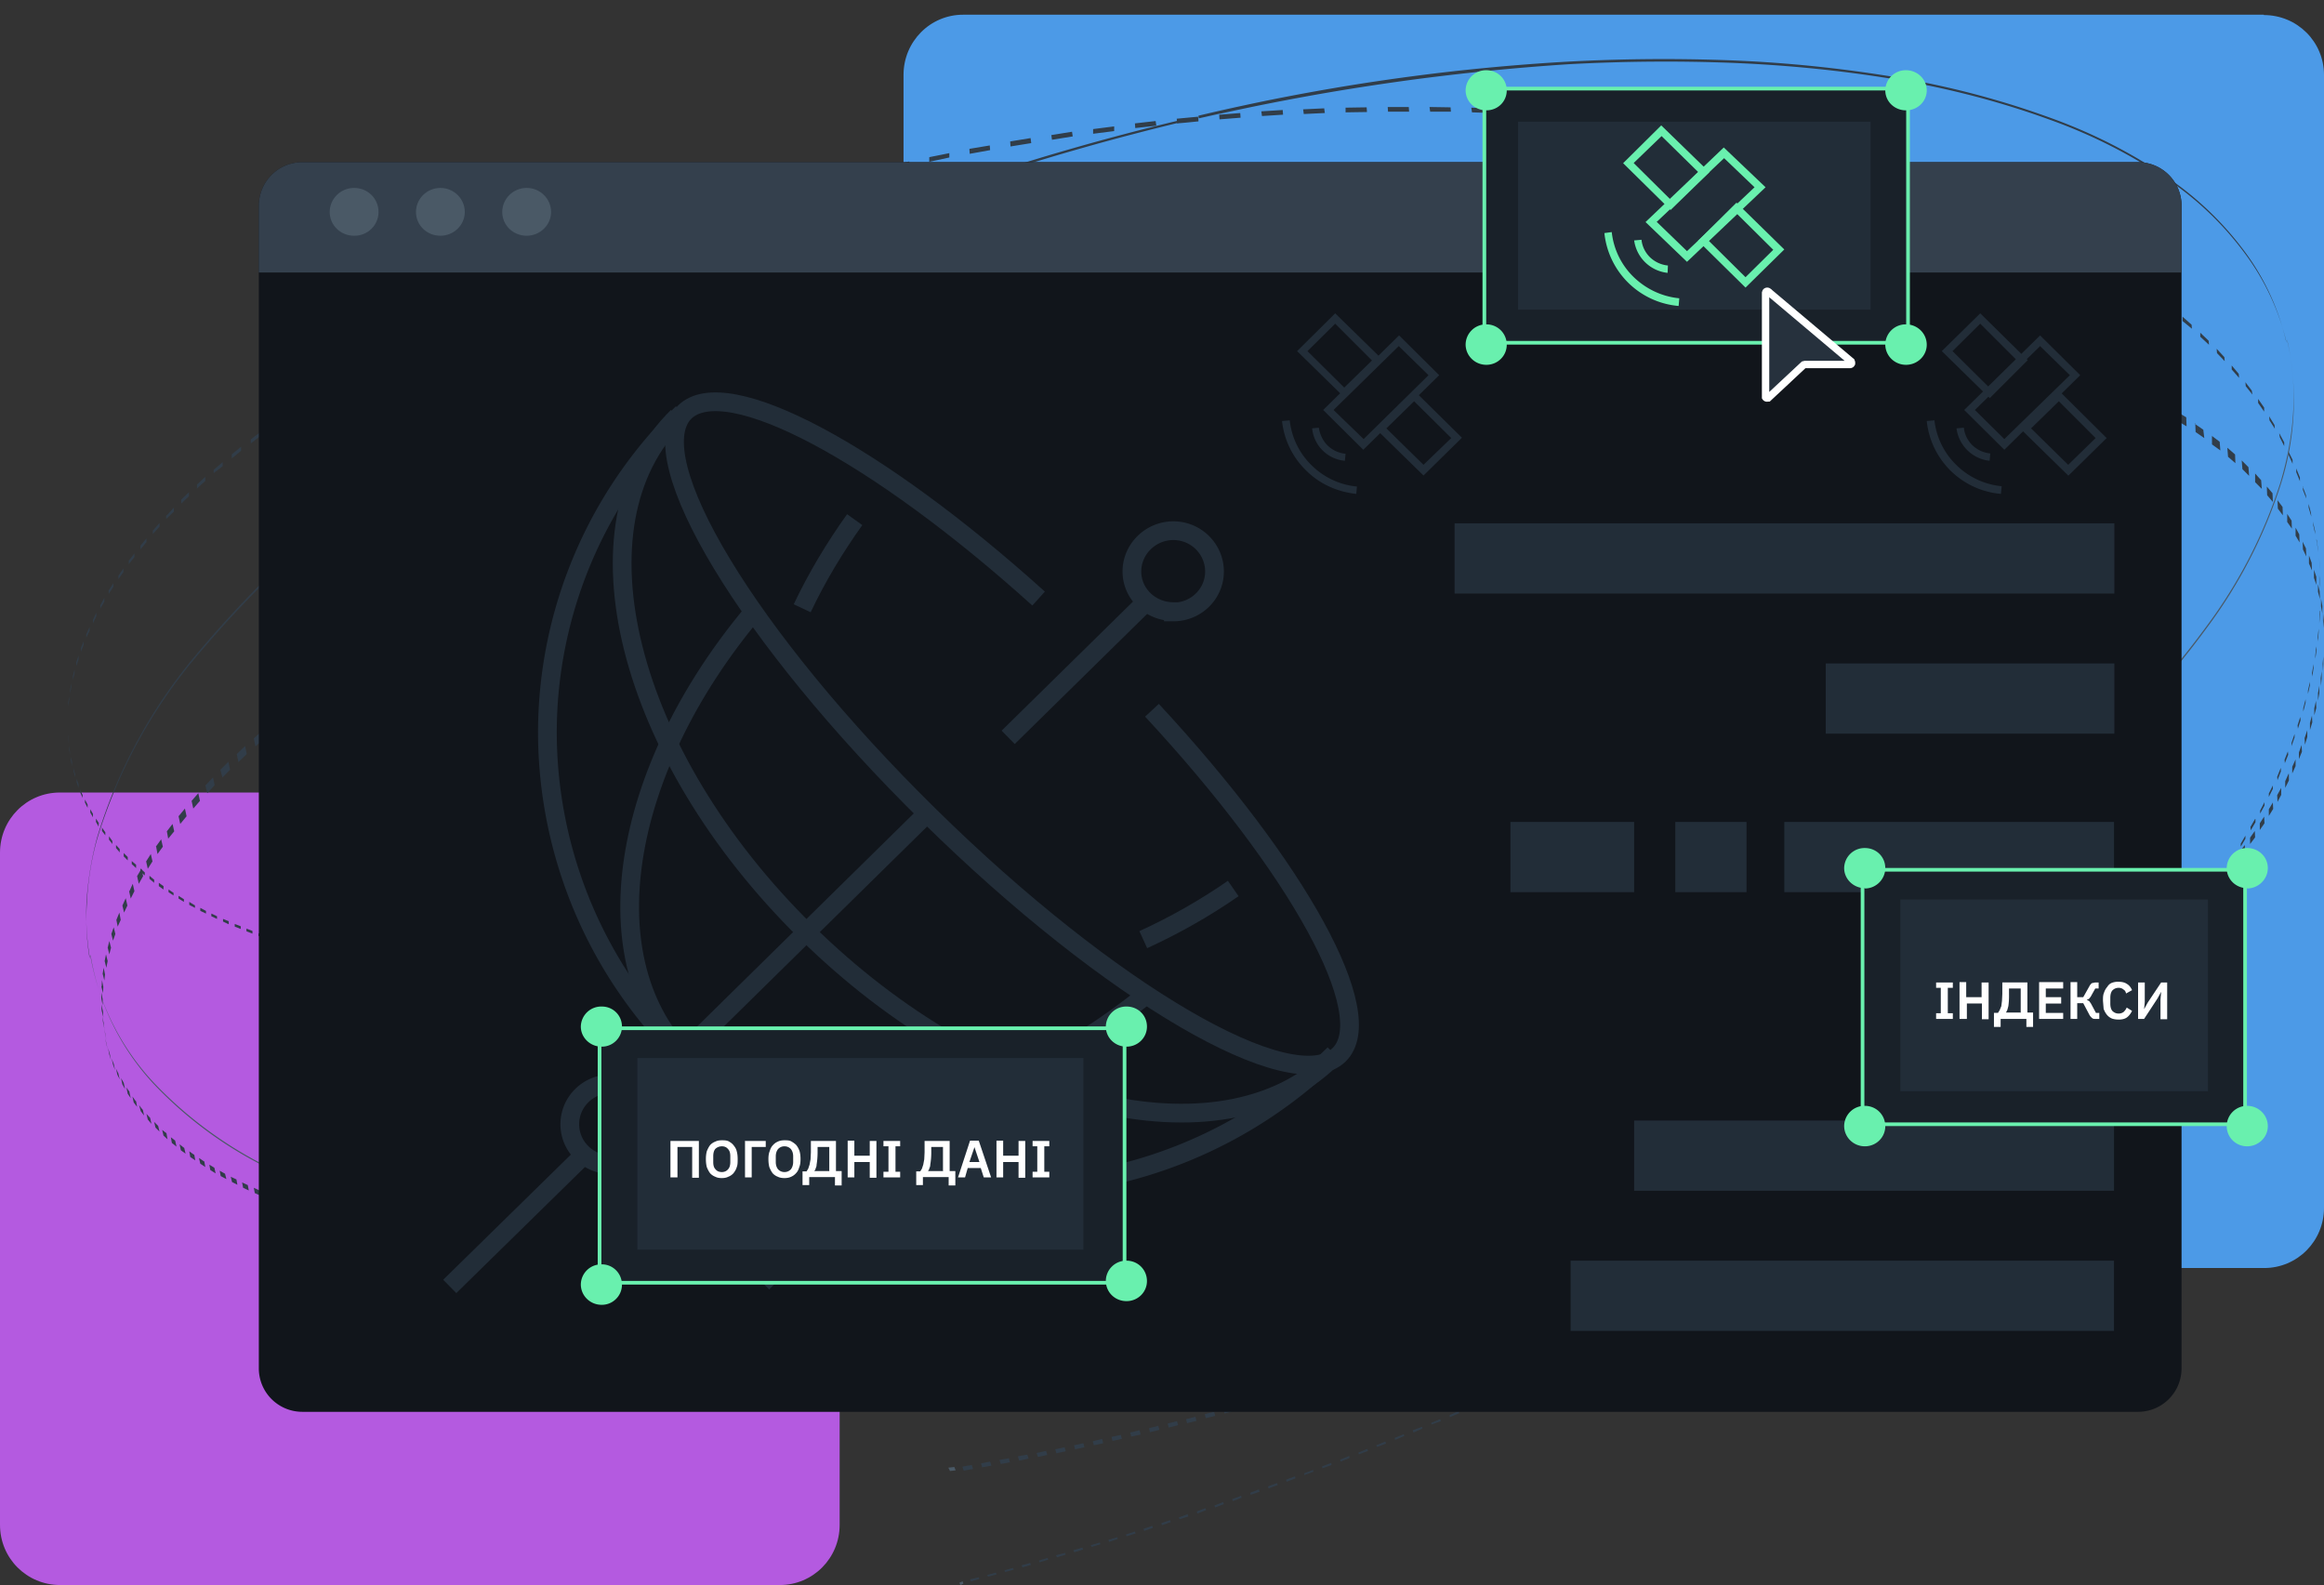 <?xml version="1.0" encoding="UTF-8"?>
<svg xmlns="http://www.w3.org/2000/svg" width="695" height="474" fill="none">
  <rect width="100%" height="100%" fill="#333333" stroke="none"/>
  <path fill="#B45AE0" d="M233.2 237H17.9C8 237 0 245 0 255v201c0 10 8 18 18 18h215.2c9.9 0 17.9-8 17.9-18V255c0-10-8-18-18-18Z"></path>
  <path fill="#4C9AE7" d="M677 4.4H288c-9.8 0-17.8 8-17.8 18v338.9c0 9.9 8 17.9 17.9 17.9h389c9.9 0 17.9-8 17.9-18V22.4c0-9.9-8-17.9-18-17.9Z"></path>
  <path fill="#313D49" d="m358.4 34.7.1.7 3.1-.7 3.1-.7h.2a692.5 692.5 0 0 1 104.3-14.8c16.8-.9 33-1 48.8-.4 15 .6 30 2 44.8 4.3 17.1 2.6 34 6.8 50.2 12.7 12.9 4.6 25 10.8 36.3 18.6 9 6.2 16.8 14 23 22.7a72.7 72.7 0 0 1 11.5 25.3l-.2-.6c-2.1-9-6-17.7-11.4-25.3a95.5 95.5 0 0 0-23.1-22.8c-11.2-7.8-23.4-14-36.3-18.6-16.3-5.9-33-10.1-50.2-12.7a393.5 393.5 0 0 0-46.2-4.4c-16.8-.6-33.6-.4-50.4.6a633 633 0 0 0-107.6 16ZM26.8 286v.6a71.4 71.4 0 0 1-.8-16.8 84.9 84.9 0 0 1 3-18.7 154 154 0 0 1 31.3-56.6 336.5 336.5 0 0 1 67.1-60.2A588.3 588.3 0 0 1 229 78.2a741 741 0 0 1 125.6-42l-2.4.3v-.4a741.2 741.2 0 0 0-124.9 42 587 587 0 0 0-100.7 56.1 335 335 0 0 0-66.6 60 154 154 0 0 0-31 56.4 99.8 99.8 0 0 0-3.1 18.7 79.2 79.2 0 0 0 .9 16.7"></path>
  <path fill="#313D49" d="M20.2 217v1.3-2.5 1.3Zm0-3v1-3 2Zm.2-3.8v1l.3-2v-1l-.3 2Zm.6-4v1.2l.3-2v-1.1l-.3 2Zm.8-4v1.1l.5-2v-1.1l-.5 2Zm1-4.1v1.1l.7-2V196l-.7 2.1Zm1.4-4.2v1l.8-2v-1.1l-.8 2Zm1.6-4.3v1.1l1-2.1v-1.1l-1 2.2Zm2-4.2v1l1-2.1v-1.1l-1 2.2ZM30 181v1l1.2-2.1v-1.1L30 181Zm2.5-4.4v1l1.4-2.1v-1.1l-1.4 2.2Zm2.9-4.4v1l1.5-2.1V170l-1.5 2.2Zm3.1-4.5v1l1.7-2.1v-1.1l-1.7 2.2Zm3.5-4.5v1.1l1.8-2.2V161l-1.8 2.2Zm3.7-4.5v1l2-2.2v-1.1l-2 2.3Zm4-4.6v1.1L52 153v-1.2l-2.1 2.3Zm4.5-4.6v1.1l2.3-2.2v-1.2l-2.4 2.3Zm4.7-4.6v1.2l2.5-2.3v-1.2l-2.5 2.3Zm5-4.6v1.2l2.7-2.1v-1.2l-2.7 2.3v-.2Zm5.4-4.4v1.2l2.8-2.3v-1.2l-2.8 2.3Zm5.7-4.5v1.2l3-2.3v-1.2l-3 2.3Zm6-4.6v1.3l3.2-2.3v-1.2l-3.2 2.2Zm6.4-4.5v1.2l3.3-2.2v-1.2l-3.3 2.2Zm6.7-4.5v1.3l3.5-2.2v-1.3l-3.5 2.2Zm7-4.4v1.3l3.7-2.2v-1.3l-3.7 2.2Zm7.3-4.4.1 1.3 3.8-2.2v-1.3l-3.9 2.2Zm7.7-4.4v1.3l4-2.2v-1.3l-4 2.2Zm8-4.3v1.3l4.2-2.2-.1-1.3-4.1 2.2Zm8.3-4.3v1.3l4.3-2.1v-1.3l-4.3 2.1Zm8.6-4.2v1.3l4.5-2-.1-1.4-4.4 2.1Zm9-4.1V89l4.6-2v-1.4l-4.6 2Zm9.2-4v1.2l4.8-2-.1-1.2-4.7 2Zm9.5-4V81l5-2-.2-1.3-4.8 2Zm9.8-3.9v1.3l5-1.8v-1.4l-5 2Zm10-3.7.2 1.3 5.1-1.8v-1.4l-5.2 1.9Zm10.4-3.7.1 1.4 5.3-1.8-.1-1.3-5.3 1.7Zm10.6-3.5.1 1.4 5.4-1.7v-1.4l-5.5 1.7Zm10.9-3.3v1.3l5.6-1.6-.1-1.4-5.5 1.7Zm11-3.3.2 1.4 5.6-1.6-.1-1.3-5.6 1.5Zm11.4-3v1.3l5.8-1.5-.1-1.3-5.7 1.5Zm11.5-3v1.4l6-1.4-.2-1.4-5.8 1.4Zm11.7-2.7.1 1.3 6-1.3-.2-1.3-6 1.3Zm11.9-2.6v1.4l6-1.3v-1.3l-6 1.2Zm12-2.4.1 1.4 6.1-1.1-.1-1.4-6 1Zm12.2-2.2.1 1.4 6.2-1-.2-1.5-6.1 1Zm12.3-2 .2 1.4 6.2-1-.2-1.4-6.2 1Zm12.5-1.9V40l6.3-.8v-1.4l-6.3.8Zm12.5-1.6.1 1.4 6.3-.7-.2-1.4-6.2.7Zm12.6-.3v.3l2.4-.2 4-.4v-.5l-.1-.7v-.2l-6.4.6.1 1Zm12.6-2.3.1 1.4 6.3-.5-.1-1.4-6.2.5h-.1Zm12.6-1 .2 1.4 6.3-.4-.1-1.4-6.4.4Zm12.5-.6.2 1.4 6.3-.3-.2-1.4-6.3.3Zm12.7-.5v1.4l6.4-.1-.1-1.4-6.3.1ZM415 32l.1 1.4h6.3l-.1-1.4H415Zm12.5 0 .2 1.4h6.2l-.1-1.3-6.3-.1Zm12.5.2.2 1.4 6.2.2-.2-1.4-6.2-.2Zm12.4.5.1 1.4 6.1.3V33l-6.2-.3Zm12.2.7.2 1.4 6 .5v-1.4l-6.2-.5Zm12.2 1v1.4l6.1.6-.1-1.4-6-.6Zm12 1.2V37l6 .7-.2-1.4-5.9-.7Zm11.7 1.5.1 1.4 5.9.8-.2-1.4-5.8-.8Zm11.6 1.7.1 1.4 5.7 1v-1.4l-5.8-1Zm11.4 2v1.4l5.7 1-.1-1.3-5.6-1.1Zm11 2.2.2 1.4 5.5 1.2-.1-1.4-5.5-1.2Zm11 2.5.1 1.3 5.3 1.3-.1-1.3-5.3-1.3ZM556 48l.1 1.4 5.2 1.4-.1-1.3L556 48Zm10.3 3 .1 1.3 5 1.5v-1.3l-5.1-1.6Zm10 3 .1 1.4 4.8 1.7-.1-1.4-4.8-1.6Zm9.5 3.4.1 1.3 4.7 1.8-.2-1.4-4.6-1.7ZM595 61l.2 1.3 4.4 1.9-.2-1.4L595 61Zm8.7 3.7.1 1.3 4.2 2v-1.4l-4.3-1.9Zm8.3 3.9.1 1.3 4 2-.1-1.3-4-2Zm7.8 4 .2 1.3 3.7 2-.1-1.2-3.8-2.1Zm7.4 4.2.1 1.3 3.6 2.1V79l-3.6-2.2Zm7 4.3.2 1.3 3.3 2.2v-1.3l-3.5-2.2Zm6.6 4.4.1 1.3L644 89v-1.2l-3.2-2.3Zm6.1 4.5.1 1.3 3 2.3-.1-1.2-3-2.4Zm5.8 4.7V96l2.8 2.3-.1-1.2-2.7-2.4Zm5.3 4.8v1.2l2.6 2.4-.1-1.2-2.5-2.4Zm4.9 4.8.1 1.3 2.3 2.4-.1-1.2-2.3-2.5Zm4.5 5v1.2l2.2 2.5-.1-1.2-2.1-2.5Zm4.1 5 .1 1.2 2 2.5-.2-1.2-1.9-2.5Zm3.8 5v1.2l1.8 2.6v-1.2l-1.8-2.6Zm3.3 5.2.1 1.2 1.6 2.5-.1-1.1-1.6-2.6Zm3 5.2.2 1.1 1.3 2.6v-1.1l-1.4-2.6Zm2.7 5.2.1 1.1 1.2 2.7v-1.2l-1.3-2.6Zm2.4 5.2v1.1l1.1 2.7v-1.1l-1.1-2.7Zm2 5.3v1.1l1 2.6-.1-1-1-2.7Zm1.7 5.3v1.1l.8 2.7-.1-1.1-.7-2.7Zm1.3 5.3.1 1.1.6 2.7-.1-1.1-.6-2.7Zm1 5.4.2 1 .4 2.7-.1-1-.4-2.7Zm.8 5.3.1 1 .3 2.8-.1-1.1-.3-2.7ZM31.4 309l.4 1.9-.3-1.7-.4-2 .3 1.7Zm-.6-3.4.4 2-.2-1.7-.4-2 .2 1.7Zm-.4-3.4.5 2-.1-1.8-.5-2 .1 1.8Zm-.1-3.6.4 2v-1.8l-.4-2v1.8Zm0-3.6.5 2 .1-1.9-.4-2-.1 1.9Zm.4-3.8.5 2 .2-1.8-.4-2-.3 1.8Zm.6-3.8.5 2 .4-2-.5-2-.4 2Zm.9-4 .5 2 .5-2-.5-2-.5 2Zm1.1-4.1.5 2 .7-2-.5-2-.7 2Zm1.5-4.2.4 2 .9-2-.4-2.2-.9 2.2Zm1.8-4.3.5 2.1 1-2.1-.5-2.2-1 2.2Zm2-4.3.5 2.2 1.1-2.2-.5-2.2-1 2.2ZM41 262l.5 2.3 1.3-2.3-.5-2.2L41 262Zm2.7-4.4.5 2.2 1.4-2.2-.5-2.2-1.4 2.2Zm3-4.4.4 2.2 1.6-2.2-.5-2.2-1.6 2.2Zm3.2-4.6.4 2.2 1.8-2.2-.5-2.2-1.7 2.2Zm3.5-4.5.5 2.3 1.9-2.3-.5-2.3-1.9 2.3Zm3.9-4.6.5 2.3 2-2.3-.5-2.3-2 2.3Zm4.1-4.7.6 2.4 2.2-2.4-.5-2.3-2.2 2.3Zm4.5-4.6.6 2.3 2.3-2.3-.5-2.4-2.4 2.4Zm4.9-4.7.5 2.4 2.5-2.4-.5-2.4-2.5 2.4Zm5.1-4.7.5 2.4 2.7-2.4-.5-2.4-2.7 2.4Zm5.5-4.8.5 2.5 2.8-2.4-.5-2.4-2.8 2.3Zm5.8-4.7.5 2.5 3-2.4-.5-2.5-3 2.4Zm6-4.7.6 2.5 3.2-2.4-.5-2.5-3.2 2.4Zm6.5-4.8.5 2.5 3.4-2.3-.5-2.6-3.4 2.4Zm6.7-4.7.5 2.5 3.5-2.3-.5-2.6-3.5 2.4Zm7.1-4.7.5 2.5 3.7-2.3-.5-2.6-3.7 2.4Zm7.4-4.8.5 2.6 3.9-2.3-.6-2.6-3.8 2.3Zm7.7-4.6.6 2.6 4-2.3-.6-2.7-4 2.4Zm8-4.7.6 2.7 4.1-2.4-.5-2.6-4.1 2.3Zm8.4-4.6.5 2.7 4.3-2.3-.5-2.7-4.3 2.3Zm8.7-4.6.5 2.7 4.5-2.2-.5-2.7-4.5 2.3Zm9-4.5.5 2.7 4.6-2.2-.6-2.7-4.5 2.2Zm9.2-4.4.5 2.7 4.7-2.2-.5-2.8-4.7 2.2Zm9.5-4.5.5 2.8 4.9-2.2-.5-2.8-4.9 2.2Zm9.8-4.3.5 2.8 5-2.2-.5-2.7-5 2.1Zm10-4.2.6 2.8 5.1-2.1-.5-2.8-5.1 2Zm10.4-4.2.5 2.8 5.3-2-.5-2.8-5.3 2Zm10.6-4 .5 2.8 5.4-2-.6-2.8-5.3 2Zm10.8-4 .5 2.8 5.4-1.9-.4-2.8-5.5 2Zm11-3.8.5 2.8 5.6-1.8-.5-2.9-5.6 1.9Zm11.2-3.7.5 2.8 5.7-1.8-.5-2.8-5.7 1.8Zm11.4-3.6.5 2.9 5.8-1.8-.5-2.9-5.7 1.8Zm11.7-3.5.4 3 5.9-1.7-.5-3-5.8 1.7Zm11.7-3.3.5 3 6-1.7-.5-2.9-6 1.6Zm12-3.1.4 2.9 6-1.5-.5-3-6 1.6Zm12-3 .5 3 6-1.5-.4-3-6.1 1.5Zm12.2-2.8.4 2.9 6.1-1.3-.4-3-6.1 1.4Zm12.2-2.7.4 3 6.2-1.3-.4-3-6.2 1.3Zm12.3-2.5.5 3 6.1-1.2-.4-3-6.2 1.2Zm12.4-2.3.4 3 6.2-1.1-.4-3-6.2 1Zm12.4-2 .5 2.9 6.2-1-.4-3-6.3 1Zm12.5-2 .4 3 6.2-.8-.4-3-6.2.8Zm12.4-1.7.4 3 6.2-.7-.3-3-6.3.7Zm12.5-1.4.3 3 6.2-.7-.4-3-6.1.7Zm12.3-1.3.4 3 6.1-.5-.3-3-6.2.5Zm12.3-1 .4 3 6.1-.5-.4-3-6 .4Zm12.2-1 .4 3 6-.2-.3-3-6 .3Zm12.2-.5.3 3 6-.2-.3-3-6 .2Zm12-.4.3 3h6l-.4-3h-6Zm11.8-.1.3 3h6l-.4-3h-5.8Zm11.7 0 .3 3 5.8.2-.3-3-5.8-.1Zm11.5.4.3 3 5.7.2-.3-3-5.7-.2Zm11.3.5.3 3 5.6.4-.2-3-5.6-.4Zm11.1.8.3 3 5.5.4-.3-2.9-5.5-.5Zm10.9 1 .2 3 5.4.6-.3-3-5.3-.6Zm10.6 1.3.2 2.9 5.2.7-.2-3-5.2-.6Zm10.3 1.4.2 3 5 .8-.2-3-5-.8Zm10 1.7.3 3 4.9.8-.2-2.9-5-.9Zm9.8 2 .2 2.8 4.7 1-.3-2.9-4.6-1Zm9.2 2 .2 2.8 4.5 1.1-.2-2.8-4.5-1.1Zm8.9 2.3.2 2.8 4.2 1.2-.2-2.8-4.2-1.2Zm8.4 2.4.2 2.8 4 1.3-.2-2.8-4-1.3Zm8 2.7.2 2.8 3.8 1.3-.2-2.8-3.8-1.3Zm7.5 2.8.2 2.7 3.6 1.5-.2-2.8-3.6-1.4Zm7.2 3 .1 2.7 3.4 1.5-.2-2.8-3.3-1.5Zm6.7 3 .2 2.7 3.2 1.6-.2-2.7-3.2-1.6Zm6.3 3.2.2 2.7 3 1.7-.2-2.7-3-1.7Zm5.9 3.3.1 2.7 2.8 1.7-.1-2.7-2.8-1.7Zm5.5 3.5.1 2.6 2.6 1.8-.3-2.5-2.6-1.8.2-.1Zm5 3.7v2.6l2.5 1.8-.2-2.6-2.4-1.8Zm4.6 3.7.2 2.6 2.2 1.9-.1-2.6-2.3-2Zm4.3 3.8.2 2.5 2 2-.2-2.6-2-2Zm4 3.8v2.6l2 2-.2-2.6-1.8-2Zm3.5 4 .1 2.5 1.7 2-.1-2.6-1.7-2Zm3.2 4 .1 2.5 1.5 2-.1-2.5-1.5-2Zm2.9 4v2.5l1.4 2-.1-2.4-1.3-2Zm2.5 4.1v2.5l1.2 2-.1-2.4-1.1-2Zm2.1 4.2.1 2.4 1 2.1-.1-2.4-1-2Zm1.9 4.2v2.4l.9 2.1-.1-2.3-.8-2.2Zm1.5 4.3v2.4l.7 2.1v-2.4l-.7-2.1Zm1.2 4.3v2.3l.6 2.2-.1-2.4-.5-2.1Zm.9 4.3v2.3l.4 2.2v-2.3l-.4-2.2Zm.6 4.4v2.3l.3 2.1-.1-2.3-.2-2.2Zm.3 4.3.1 2.3v.3l-.1-2.6"></path>
  <path fill="#4A5966" d="M238.7 373.8c28.5-1.5 56.8-4.9 84.8-10.2A739.2 739.2 0 0 0 493.3 310a588 588 0 0 0 83.3-46.3c16.6-11 32.3-23.2 47.1-36.6 13.5-12 25.7-25.5 36.3-40a146 146 0 0 0 21.9-42.6c4.5-15 5.3-29.5 2-43l.2.6a83 83 0 0 1-2.1 43 146 146 0 0 1-22 42.6 260 260 0 0 1-36.2 40 411.8 411.8 0 0 1-47 36.5 586.7 586.7 0 0 1-83.4 46.2 726.3 726.3 0 0 1-254.7 63.7v-.3ZM27 285.7a74.4 74.4 0 0 0 19.6 38.7 122 122 0 0 0 37.2 26.3 221.8 221.8 0 0 0 48.7 16c18.9 4 38 6.3 57.3 7.2H188l.1.3H187l-1.3-.2h-1.4c-18.6-1.1-37.1-3.7-55.3-7.7-16.2-3.6-32-9-47-16.1a119.6 119.6 0 0 1-36-26 74 74 0 0 1-18.8-38l-.1-.5h-.1ZM193.6 374v.3H191v-.3H193.6Zm5.4.2.1.3h-2.7l-.1-.3h2.7Zm5.5 0 .1.4h-2.8v-.3h2.7Zm7.7.2v.2h-4.9v-.3h2.7v.2h2M287.9 472.9l-1 .4.3.7.9-.4-.2-.7Z"></path>
  <path fill="#313D49" d="m208.8 287.8.1.7-2.7.3v-.7l2.6-.3Zm-5.3.7v.7l-2.6.3v-.7l2.6-.3Zm-5.3.5v.7l-2.6.3v-.7l2.6-.3Zm-5.3.5.1.7-2.6.3v-.7l2.5-.3Zm-5.2.5.1.7-2.5.2-.1-.8 2.5-.1Zm-5.1.3v.7l-2.5.2v-.7l2.5-.2Zm-5 .3v.7l-2.5.2-.1-.8h2.5Zm-5.1.2v.8H170v-.7h2.5Zm-5 .2v.7h-2.4v-.6h2.4Zm-5 .2.1.7h-2.4l-.1-.7h2.4Zm-4.8 0v.7h-2.4v-.7h2.4Zm-4.9 0v.7h-2.3v-.7h2.3Zm-4.8-.2v.8l-2.3-.1v-.7h2.3Zm-4.7-.1v.7l-2.3-.1v-.8l2.3.2Zm-4.7-.3v.8l-2.3-.2v-.7l2.3.1Zm-4.6-.3v.8l-2.2-.2v-.8l2.2.2Zm-4.6-.4v.8l-2.2-.2v-.8l2.2.2Zm-4.4-.4v.7l-2.2-.2v-.8l2.2.3Zm-4.5-.6v.8l-2.2-.3v-.7l2.2.2Zm-4.5-.6v.7l-2.2-.3v-.8l2.2.4Zm-4.4-.7v.8l-2-.4v-.8l2 .4Zm-4.2-.7v.8l-2-.4-.1-.8 2.1.4Zm-4.2-.8v.8l-2-.5v-.8l2 .5Zm-4.1-1v.9l-2-.5v-.8l2 .5Zm-4.1-.9v.8l-2-.5v-.8l2 .6Zm-4-1v.8l-2-.5v-.8l2 .5Zm-4-1v.7l-2-.5v-.8l2 .5Zm-4-1.2v.8l-1.8-.6v-.8l1.9.6Zm-3.7-1.3v.8l-2-.6v-.8l2 .6Zm-3.8-1.3v.8l-1.8-.7v-.8l1.8.7ZM72 277v.8l-1.8-.7v-.8l1.8.7Zm-3.6-1.5v.9l-1.7-.8v-.8l1.7.7Zm-3.5-1.5v.8l-1.7-.8v-.8l1.7.8Zm-3.3-1.6v.8l-1.7-.8v-.9l1.7.9Zm-3.3-1.7v.8l-1.7-.9v-.9l1.6 1Zm-3.3-1.9v.9l-1.6-1v-.8l1.6 1Zm-3.1-1.8v.8l-1.5-1v-.8l1.5 1Zm-3-2v1l-1.4-1v-1l1.4 1Zm-2.8-2v1l-1.4-1.2v-.9L46 263Zm-2.8-2.1v.9l-1.3-1.1v-1l1.3 1.2Zm-2.6-2.3v1l-1.3-1.2v-.9l1.3 1.1Zm-2.5-2.3v1l-1.2-1.2v-1l1.2 1.2Zm-2.4-2.4v1l-1.1-1.3v-.9l1.1 1.2Zm-2.2-2.4v.9l-1-1.3v-1l1 1.4Zm-2.1-2.6v.9l-1-1.3v-1l1 1.4Zm-2-2.7v1l-.8-1.4v-1l.9 1.4Zm-1.7-2.8v1l-.8-1.4v-1l.8 1.4Zm-1.6-2.8v1l-.8-1.6v-.9l.8 1.5Zm-1.5-3v1L24 237v-1l.6 1.6Zm-1.2-3v1l-.6-1.7v-1l.6 1.6Zm-1-3.2v1l-.5-1.7v-1l.4 1.7Zm-1-3.3v1l-.3-1.7v-1l.4 1.7Zm-.6-3.4v1l-.2-1.7v-1l.2 1.7Zm-.4-3.4v1l-.1-1.8v-1l.1 1.8Zm-.2-3.6v1-1.5.5ZM693.6 172v1l.2 2.7v-1l-.2-2.7Zm.2 5.3V181.1v-3.8Zm0 5.4v1l-.2 2.7v-1l.1-2.7Zm-.4 5.3v1.1l-.2 2.7-.1-1.1.3-2.7Zm-.7 5.3.1 1-.4 2.7v-1l.3-2.7Zm-.8 5.3v1l-.4 2.7-.1-1 .5-2.7Zm-1.1 5.3v1l-.6 2.6v-1l.6-2.6Zm-1.3 5.2v1l-.7 2.7v-1l.7-2.7Zm-1.6 5.3.1 1-.8 2.5-.1-1 .8-2.5Zm-1.7 5.1v1l-.9 2.6v-1l.9-2.6Zm-2 5.2.1 1-1 2.5-.1-1 1-2.5Zm-2.1 5v1l-1 2.6-.1-1 1-2.5Zm-2.4 5.2v1l-1.2 2.4v-1l1.2-2.4Zm-2.5 5v1l-1.3 2.4v-.9l1.3-2.5Zm-2.7 5v1l-1.4 2.4-.1-1 1.4-2.4Zm-3 5v.9l-1.4 2.4v-.9l1.4-2.4Zm-3 4.9v.9l-.8 1.3v-.2l-.8 1v-.6l1.6-2.4Zm-3.2 4.8v1l-.8 1.2v-.9l-.3.3 1.1-1.6Zm-3.4 4.8.1 1-1 1.2v-1l1-1.2Zm-3.5 4.8v.9l-1.7 2.3v-.5l.8-1v-.5l1-1.2Zm-3.7 4.7.1.9-1.9 2.3v-.8l1.8-2.4Zm-3.8 4.7.1.9-2 2.3v-.9l2-2.3Zm-4 4.6.2.9-2 2.3-.1-.9 2-2.3Zm-4 4.6v.8l-2 2.3v-.9l2-2.3v.1Zm-4.2 4.5v.8l-2 2.2-.1-.8 2.1-2.2Zm-4.3 4.4v.8l-2.2 2.2v-.8l2.2-2.2Zm-4.5 4.4v.8l-2.2 2.2v-.8l2.2-2.2Zm-4.5 4.4v.8l-2.3 2.3v-.9l2.3-2.2Zm-4.7 4.4v.8l-2.3 2.1-.1-.8 2.4-2.2Zm-4.8 4.2.1.8-2.4 2.3-.1-.8 2.4-2.2v-.1Zm-4.9 4.4.1.8-2.5 2v-.7l2.4-2.1Zm-5 4.2.1.7-2.5 2.1v-.8l2.5-2Zm-5 4v.9l-2.5 2-.1-.8 2.6-2Zm-5.2 4.2v.7l-2.5 2-.1-.7 2.6-2Zm-5.3 4 .1.8-2.7 2v-.8l2.6-2Zm-5.3 4v.8l-2.7 2v-.8l2.7-2Zm-5.5 4 .1.7-2.7 2v-.8l2.6-2Zm-5.4 3.8.1.7-2.7 2v-.8l2.6-1.9Zm-5.4 3.8v.7l-2.7 1.9v-.8l2.7-1.8Zm-5.5 3.7.1.7-2.7 1.8-.1-.7 2.7-1.8Zm-5.5 3.6.1.7-2.7 1.8-.1-.7 2.7-1.8Zm-5.5 3.5.1.7-2.7 1.8-.1-.7 2.7-1.8Zm-5.5 3.5.1.7-2.8 1.7v-.7l2.7-1.7Zm-5.5 3.4v.7l-2.7 1.7-.1-.7 2.8-1.7Zm-5.6 3.3.1.7-2.7 1.7-.1-.7 2.7-1.7Zm-5.5 3.4.1.6-2.8 1.6v-.6l2.7-1.6Zm-5.5 3.2v.7l-2.7 1.5-.1-.6 2.8-1.6Zm-5.6 3.1.1.7-2.8 1.5v-.6l2.7-1.6Zm-5.6 3.1.1.7-2.8 1.5v-.7l2.7-1.5Zm-5.6 3 .1.7-2.8 1.5v-.7l2.7-1.5Zm-5.6 3 .2.7-2.8 1.4-.1-.6 2.7-1.5Zm-5.4 3 .1.6-2.8 1.4v-.6l2.7-1.5Zm-5.6 2.8.1.6-2.8 1.4v-.6l2.7-1.4Zm-5.6 2.8.2.7-2.8 1.4v-.7l2.7-1.4Zm-5.4 2.8v.6l-2.7 1.4-.1-.6 2.8-1.4Zm-5.6 2.7.1.6-2.7 1.4-.2-.7 2.8-1.3Zm-5.5 2.7.1.6-2.8 1.3v-.6l2.7-1.3Zm-5.6 2.6.2.6-2.8 1.3-.1-.7 2.7-1.2Zm-5.5 2.5.2.6-2.8 1.3-.1-.6 2.7-1.3Zm-5.5 2.5.2.7-2.8 1.2-.1-.6 2.7-1.3Zm-5.5 2.5.1.6-2.7 1.2-.1-.6 2.7-1.2Zm-5.5 2.4.1.7-2.7 1.1-.1-.6 2.7-1.2Zm-5.5 2.4.2.6-2.8 1.2-.1-.6 2.7-1.2Zm-5.5 2.4.2.6-2.8 1-.1-.5 2.7-1.1Zm-5.4 2.3.1.5-2.7 1.2-.2-.7 2.8-1Zm-5.5 2.2.2.5-2.8 1.2-.1-.6 2.7-1.1Zm-5.5 2.2.2.6-2.7 1-.2-.5 2.7-1.1Zm-5.4 2.2.2.6-2.7 1-.2-.5 2.7-1.1Zm-5.4 2.1.1.6-2.7 1.1-.1-.6 2.7-1.1Zm-5.4 2 .1.7-2.7 1-.1-.6 2.7-1Zm-5.4 2.1.1.6-2.7 1-.1-.5 2.7-1Zm-5.4 2 .1.6-2.6 1-.2-.6 2.7-1Zm-5.4 2 .2.6-2.7 1-.2-.6 2.7-1Zm-5.4 2 .2.6-2.7.9-.1-.6 2.6-1Zm-5.3 1.9.1.5-2.6 1-.2-.6 2.7-1Zm-5.4 1.8.2.6-2.6 1-.2-.6 2.6-1Zm-5.3 1.9.2.5-2.6 1-.2-.6 2.6-1Zm-5.3 1.8.2.6-2.6.8-.3-.5 2.7-1Zm-5.3 1.7.2.6-2.6.9-.2-.6 2.6-.9Zm-5.3 1.7.2.6-2.6.9-.2-.6 2.6-.9Zm-5.2 1.7.2.6-2.7.8-.2-.5 2.7-.9Zm-5.3 1.7.2.5-2.6.9-.2-.6 2.6-.8Zm-5.2 1.6.2.5-2.6.8-.3-.5 2.7-.8Zm-5.2 1.5.2.6-2.6.8-.3-.6 2.7-.8Zm-5.2 1.6.2.5-2.6.8-.3-.6 2.7-.7Zm-5.2 1.5.2.5-2.6.8-.2-.5 2.6-.8Zm-5.2 1.5.2.6-2.5.7-.3-.6 2.6-.7Zm-5.2 1.5.3.5-2.6.7-.2-.5 2.5-.7Zm-5.1 1.4.3.5-2.6.7-.3-.5 2.6-.7Zm-5.1 1.4.2.5-2.5.7-.3-.6 2.6-.6Z"></path>
  <path fill="#4A5966" d="m212.9 286.6-1 .2v1l1-.3v-.9ZM285.4 438.7l-1.8.2.5 1 1.7-.2-.4-1Z"></path>
  <path fill="#313D49" d="M227.9 371.8v.7l.1.3v.4l-1.5.1-.3-1.3 1.7-.2Zm-4.5.4.3 1.3-2.8.3-.3-1.4 2.8-.2Zm-5.6.4.3 1.3-2.8.2-.3-1.3 2.8-.2Zm-5.6.3.3 1.4h-.8l-2 .1v-.2l-.2-1.2 2.7-.1Zm-5.3 1.7-2.7.1v-.5l-.3-.9h2.8l.2 1v.3Zm-5.5-.1v.3l-2.6.1-.1-.5-.1-.3-.1-.6h2.7l.1.6.1.4Zm-5.5-.2.2.7h-2.7l-.2-.8v-.5l2.6-.1.1.4v.3Zm-5.3-.2.2 1H188l-.3-1v-.3h2.6l.1.4v-.1Zm-5.4-.2.2 1.3h-2.6l-.3-1.4h2.6v.1Zm-5.3-.1.3 1.4h-2.6l-.3-1.4h2.6Zm-5.2 0 .3 1.3h-2.5l-.4-1.5h2.6v.1Zm-5.1-.3.3 1.4h-2.5l-.3-1.5 2.5.1Zm-5-.2.3 1.4-2.5-.1-.3-1.4 2.4.1Zm-5-.3.3 1.5-2.5-.2-.3-1.4 2.5.2Zm-5-.3.4 1.5-2.5-.2-.3-1.4 2.5.2Zm-4.8-.3.3 1.4-2.4-.2-.3-1.4 2.4.2Zm-4.8-.5.3 1.5-2.3-.3-.3-1.5 2.4.3h-.1Zm-4.7-.5.3 1.4-2.3-.3-.3-1.4 2.3.3Zm-4.7-.6.4 1.5-2.4-.3-.3-1.5 2.3.3Zm-4.6-.6.3 1.4-2.2-.3-.3-1.5 2.2.4Zm-4.5-.7.3 1.4-2.2-.3-.4-1.5 2.3.4Zm-4.5-.8.3 1.5-2.2-.4-.3-1.5 2.2.4Zm-4.4-.8.3 1.5-2.2-.5-.3-1.5 2.1.4Zm-4.4-1 .3 1.5-2.1-.4-.3-1.5 2.1.4Zm-4.3-.9.4 1.5-2.1-.5-.4-1.5 2.1.5Zm-4.2-1 .4 1.5-2-.5-.4-1.6 2 .6Zm-4-1.1.3 1.5-2-.6-.4-1.5 2 .6Zm-4.1-1.2.3 1.6-2-.6-.3-1.6 2 .6Zm-4-1.2.4 1.5-2-.6-.3-1.5 2 .6Zm-3.9-1.3.4 1.6-2-.7-.3-1.6 2 .7Zm-3.8-1.4.4 1.6-1.9-.7-.3-1.6 1.8.7Zm-3.7-1.3.4 1.6-1.8-.8-.4-1.6 1.8.8Zm-3.6-1.5.4 1.6-1.8-.8-.3-1.6 1.7.8Zm-3.5-1.6.3 1.6-1.7-.8-.3-1.6 1.7.8Zm-3.4-1.7.3 1.6-1.6-.8-.4-1.6 1.7.8Zm-3.4-1.7.4 1.6-1.7-.9-.3-1.6 1.6.9Zm-3.2-1.8.4 1.7-1.6-1-.3-1.6 1.5.9Zm-3-1.9.3 1.7-1.5-1-.4-1.7 1.5 1Zm-3-2 .3 1.7-1.5-1-.3-1.7 1.4 1Zm-3-2 .4 1.7-1.4-1-.4-1.8 1.4 1.1Zm-2.7-2.1.4 1.7-1.4-1.1-.3-1.7 1.3 1Zm-2.6-2.2.3 1.7-1.2-1.1-.4-1.7 1.3 1Zm-2.5-2.3.4 1.7-1.2-1.2-.4-1.7 1.2 1.2Zm-2.4-2.4.4 1.8-1.1-1.3-.4-1.7 1.1 1.2Zm-2.2-2.5.4 1.8-1-1.3-.5-1.8 1 1.3Zm-2-2.5.3 1.7-1-1.3-.4-1.8 1 1.4Zm-2-2.7.4 1.8-.9-1.3-.4-1.9 1 1.4Zm-1.7-2.8.4 1.9-.8-1.4-.4-1.9.8 1.4Zm-1.6-2.8.4 1.8-.7-1.4-.4-1.8.7 1.4Zm-1.4-3 .4 2-.6-1.6-.4-1.8.6 1.5Zm-1.2-3 .4 2-.5-1.6-.4-2 .5 1.6Zm-1-3.1.4 2-.4-1.7-.4-1.9.4 1.6ZM695 189.6v-2.2l.1 2.6v1.8l-.1-2.2Zm0 2.2v4.5-4.5Zm-.2 4.5v2.2l-.1 2.2-.1-2.2.2-2.2Zm-.5 4.4v2.2l-.2 2.2-.1-2.2.3-2.2Zm-.7 4.4v2.2l-.4 2.2v-2.2l.4-2.2Zm-1 4.4.1 2.2-.6 2.2v-2.1l.5-2.2v-.1Zm-1.2 4.5.1 2-.7 2.3v-2.1l.6-2.2Zm-1.4 4.4v2l-.7 2.3-.1-2 .8-2.3Zm-1.7 4.3.1 2.1-.9 2.2v-2l.8-2.2Zm-1.8 4.4v2l-1 2.2v-2l1-2.2Zm-2 4.3v2l-1.1 2.2v-2l1-2.2Zm-2.3 4.3v2l-1.1 2.1-.1-2 1.2-2.2Zm-2.5 4.2.1 2-1.3 2.1v-2l1.2-2Zm-2.6 4.3.1 2-1.4 2v-2l1.3-2Zm-2.8 4.2.1 2-1.5 2v-1.9l1.4-2Zm-3 4.2.1 2-1.5 2-.1-1.9 1.5-2Zm-3.1 4.4v1.7l-1.4 1.8-.1-2 .8-1 .8-1v.2l-.1.3Zm-3.1 4.5v1l-1.7 2-.1-1.8 1.4-1.7.3-.4v1Zm-3.5 4.8v.3l-1.8 2-.1-1.8 1.8-2v1.6Zm-3.7 3.8v.6l-.9 1-1 1V271l1.8-2v1.3Zm-3.9 2.8.1 1.8-1.9 2-.1-1.8 2-2Zm-3.8 4 .2 1.8-2 2-.2-1.7 2-2Zm-4 4 .1 1.8-2 2-.1-1.8 2-2Zm-4 4v1.8l-2.1 1.9-.1-1.7 2.1-2Zm-4.4 4 .1 1.6-2.1 2-.2-1.7 2.3-2Zm-4.3 3.8v1.7l-2.2 2v-1.8l2.2-2Zm-4.5 3.8v1.7l-2.4 2v-1.8l2.2-1.9h.2Zm-4.8 3.9v1.6l-2.3 2v-1.8l2.3-1.8Zm-4.8 3.7.1 1.7-2.4 1.8-.1-1.6 2.4-1.9Zm-4.9 3.7.2 1.7-2.5 1.8-.1-1.6 2.4-1.9Zm-5 3.8.2 1.6-2.5 1.8-.1-1.6 2.5-1.8Zm-5 3.6.1 1.6-2.5 1.8-.2-1.6 2.6-1.8Zm-5.2 3.7.1 1.6-2.6 1.7-.1-1.6 2.6-1.8Zm-5.3 3.5.2 1.6-2.7 1.7-.2-1.5 2.7-1.8Zm-5.4 3.5.2 1.6-2.8 1.8-.1-1.6 2.7-1.7Zm-5.5 3.6.2 1.5-2.7 1.8-.2-1.6 2.8-1.7Zm-5.5 3.4.2 1.6-2.8 1.7-.1-1.6 2.7-1.7Zm-5.5 3.4.2 1.5-2.8 1.6-.2-1.5 2.8-1.6Zm-5.6 3.3.2 1.5-2.8 1.6-.2-1.5 2.8-1.6Zm-5.6 3.2.2 1.5-2.8 1.6-.2-1.5 2.8-1.6Zm-5.6 3.1.2 1.5-2.8 1.6-.2-1.5 2.8-1.6Zm-5.6 3.1.1 1.5-2.8 1.5-.1-1.4 2.8-1.6Zm-5.6 3 .2 1.5-2.9 1.5-.1-1.4 2.8-1.5Zm-5.6 3 .2 1.5-2.9 1.4-.1-1.4 2.8-1.4Zm-5.6 3 .1 1.4-2.8 1.4-.2-1.4 2.9-1.4Zm-5.6 2.8.1 1.4-2.8 1.4-.2-1.4 2.9-1.4Zm-5.6 2.8.1 1.4-2.9 1.4-.1-1.4 2.8-1.4Zm-5.8 2.8.2 1.4-2.8 1.3-.2-1.4 2.8-1.3Zm-5.7 2.7.2 1.3-2.8 1.4-.2-1.4 2.8-1.3Zm-5.6 2.6.2 1.4-2.9 1.2-.2-1.3 2.9-1.3Zm-5.7 2.6.2 1.3-2.8 1.3-.2-1.4 2.8-1.2Zm-5.7 2.5.2 1.3-2.8 1.3-.2-1.4 2.8-1.2Zm-5.7 2.4.2 1.4-2.8 1.2-.2-1.3 2.8-1.3Zm-5.7 2.5.2 1.3-2.8 1.2-.2-1.3 2.8-1.2ZM476 384l.3 1.4-2.9 1.1-.2-1.3 2.8-1.2Zm-5.7 2.3.3 1.4-2.9 1-.2-1.3 2.8-1Zm-5.6 2.3.2 1.3-2.9 1.1-.2-1.3 2.9-1Zm-5.7 2.2.2 1.3-2.8 1.1-.3-1.3 2.9-1Zm-5.7 2.2.2 1.3-2.8 1.1-.3-1.3 2.9-1Zm-5.7 2.1.2 1.3-2.8 1.1-.2-1.3 2.8-1Zm-5.7 2.1.3 1.3-2.9 1-.3-1.2 2.9-1Zm-5.7 2.1.2 1.3-2.8 1-.2-1.3 2.8-1Zm-5.7 2 .3 1.3-2.9 1-.2-1.3 2.8-1Zm-5.6 2 .2 1.2-2.8 1-.3-1.3 2.9-1Zm-5.7 1.9.2 1.2-2.8 1-.2-1.3 2.8-1Zm-5.6 1.8.2 1.3-2.8 1-.3-1.3 2.9-1ZM408 409l.2 1.2-2.8 1-.2-1.3 2.8-1Zm-5.6 1.8.2 1.2-2.8.9-.3-1.3 2.9-.8Zm-5.6 1.7.2 1.3-2.8.8-.3-1.2 2.9-.9Zm-5.6 1.7.2 1.3-2.8.8-.3-1.2 2.9-.9Zm-5.7 1.7.3 1.2-2.8.9-.3-1.3 2.8-.8Zm-5.6 1.6.3 1.3-2.8.8-.3-1.3 2.8-.8Zm-5.6 1.6.3 1.3-2.8.7-.3-1.2 2.8-.8Zm-5.6 1.6.3 1.2-2.8.8-.3-1.3 2.8-.7Zm-5.6 1.5.3 1.2-2.8.7-.3-1.2 2.8-.7Zm-5.6 1.5.3 1.2-2.8.7-.3-1.2 2.8-.7ZM352 425l.3 1.2-2.8.7-.3-1.2 2.8-.7Zm-5.6 1.4.3 1.2-2.8.7-.3-1.2 2.8-.7Zm-5.6 1.3.3 1.3-2.8.6-.3-1.2 2.8-.7Zm-5.6 1.4.3 1.2-2.8.6-.3-1.2 2.8-.6Zm-5.6 1.2.3 1.3-2.8.6-.3-1.2 2.8-.7Zm-5.6 1.3.3 1.2-2.8.6-.3-1.2 2.8-.6Zm-5.6 1.2.3 1.2-2.8.6-.3-1.2 2.8-.6Zm-5.6 1 .4 1.3-2.8.6-.4-1.2 2.8-.6Zm-5.6 1.2.4 1.2-2.8.6-.4-1.3 2.8-.5Zm-5.5 1 .3 1.3-2.7.5-.4-1.2 2.8-.5Zm-5.6 1.1.4 1.2-2.8.5-.3-1.2 2.7-.5Zm-5.5 1 .4 1.2-2.8.5-.4-1.2 2.8-.5Z"></path>
  <path fill="#11151B" d="M639.4 48.5h-549a13 13 0 0 0-13 12.8v348a13 13 0 0 0 13 12.9h549a13 13 0 0 0 13-12.8v-348a13 13 0 0 0-13-12.9Z"></path>
  <path fill="#34404D" d="M90.4 48.5h549a13 13 0 0 1 13 13v20h-575v-20a13 13 0 0 1 13-13Z"></path>
  <path fill="#4A5966" d="M106 70.5c4 0 7.2-3.2 7.2-7.1 0-4-3.2-7.2-7.3-7.2-4 0-7.3 3.2-7.3 7.2s3.3 7.1 7.3 7.1ZM131.7 70.5c4 0 7.3-3.2 7.3-7.1 0-4-3.3-7.2-7.3-7.2s-7.3 3.2-7.3 7.2 3.3 7.1 7.3 7.1ZM157.5 70.5c4 0 7.3-3.2 7.3-7.1 0-4-3.3-7.2-7.3-7.2s-7.3 3.2-7.3 7.2 3.3 7.1 7.3 7.1Z"></path>
  <path fill="#222D38" d="M632.2 156.5H435v21h197.3v-21ZM632.2 198.4H546v21h86.3v-21ZM632.2 287.7h-59.4v21h59.4v-21ZM632.2 245.8h-98.6v21h98.6v-21ZM632.2 335.1H488.7v21h143.5v-21ZM632.2 377H469.7v21h162.5v-21ZM522.4 245.8H501v21h21.3v-21ZM488.7 245.8h-37v21h37v-21Z"></path>
  <path fill="#192129" stroke="#69F0AE" stroke-miterlimit="10" stroke-width="1.1" d="M671.5 260.1H557v76.1h114.4v-76Z"></path>
  <path fill="#222D38" d="M660.3 269h-92v57.3h92V269Z"></path>
  <path fill="#69F0AE" d="M557.7 265.7c3.4 0 6.1-2.8 6.1-6.1 0-3.4-2.7-6-6.1-6a6.1 6.1 0 0 0-6.2 6c0 3.3 2.8 6 6.2 6ZM672 265.7c3.4 0 6.2-2.8 6.2-6.1 0-3.4-2.8-6-6.2-6a6.1 6.1 0 0 0-6.1 6c0 3.3 2.7 6 6.1 6ZM672 342.8c3.4 0 6.2-2.7 6.2-6 0-3.4-2.8-6.1-6.2-6.1a6.1 6.1 0 0 0-6.1 6c0 3.4 2.7 6.1 6.1 6.1ZM557.7 342.8c3.4 0 6.1-2.7 6.1-6 0-3.4-2.7-6.1-6.1-6.1a6.1 6.1 0 0 0-6.2 6c0 3.4 2.8 6.1 6.2 6.1Z"></path>
  <path stroke="#222D38" stroke-miterlimit="10" stroke-width="5.6" d="M350.9 183c6.8 0 12.3-5.4 12.3-12.1 0-6.7-5.5-12.2-12.3-12.2-6.8 0-12.4 5.5-12.4 12.2 0 6.7 5.6 12 12.4 12ZM182.7 348.3c6.8 0 12.3-5.4 12.3-12 0-6.8-5.5-12.2-12.3-12.2-6.8 0-12.3 5.4-12.3 12.1 0 6.7 5.5 12.1 12.3 12.1ZM399 315.2a138 138 0 0 1-97.4 39.7 140 140 0 0 1-97.6-39.7 135.5 135.5 0 0 1-40.3-95.9 133.6 133.6 0 0 1 40.4-95.8"></path>
  <path stroke="#222D38" stroke-miterlimit="10" stroke-width="5.6" d="M343 297.3c-48.6 39.5-107.4 48.8-137.2 19.6-29.8-29.1-20.4-86.4 19.6-134M239.9 181.9c4.4-9.3 9.7-18.1 15.7-26.5M341.9 281c9.4-4.3 18.4-9.4 26.9-15.3"></path>
  <path stroke="#222D38" stroke-miterlimit="10" stroke-width="5.6" d="M398 316.7c-32.7 32-103 15.1-156.9-38-53.9-53-71.2-122-38.5-154.1"></path>
  <path stroke="#222D38" stroke-miterlimit="10" stroke-width="5.6" d="M344.5 212.4c43.6 47 68.1 91 56 103-13.8 13.6-68.8-18.5-122.7-71.6-54-53.1-86.6-107-73-120.6 12.4-12 57.7 12.4 105.8 55.8M301.5 220.5l40.4-39.7M134.5 384.7 175 345M232 383.6 191.7 344M204 315.3l72.9-71.7"></path>
  <path fill="#192129" stroke="#69F0AE" stroke-miterlimit="10" stroke-width="1.1" d="M336.3 307.5h-157v76.1h157v-76Z"></path>
  <path fill="#222D38" d="M324 316.4H190.6v57.3H324v-57.3Z"></path>
  <path fill="#fff" d="M200.5 341.2h8.5v11h-2V343h-4.4v9.1h-2.1v-11Zm15.4 11.1c-.8 0-1.4-.1-2-.4a4 4 0 0 1-1.5-1c-.4-.5-.7-1.1-1-1.8-.2-.7-.3-1.5-.3-2.5 0-.9.1-1.7.3-2.4.3-.7.6-1.3 1-1.8a4 4 0 0 1 1.5-1c.6-.3 1.2-.4 2-.4.7 0 1.3 0 2 .3.5.3 1 .6 1.4 1.1.4.5.8 1 1 1.8.2.7.3 1.5.3 2.4 0 1 0 1.8-.3 2.5-.2.7-.6 1.3-1 1.8a4 4 0 0 1-1.5 1c-.6.3-1.2.4-2 .4Zm0-1.8c.7 0 1.4-.3 1.8-.8.5-.5.7-1.3.7-2.2v-1.7c0-1-.2-1.7-.7-2.2-.4-.5-1-.8-1.8-.8s-1.5.3-2 .8c-.4.5-.6 1.2-.6 2.2v1.7c0 1 .2 1.7.7 2.2.4.5 1 .8 1.9.8Zm6.8-9.3h6.3v1.8h-4.2v9.1h-2v-11Zm11.9 11.1c-.7 0-1.4-.1-2-.4a4 4 0 0 1-1.5-1c-.4-.5-.7-1.1-1-1.8-.2-.7-.3-1.5-.3-2.5 0-.9.1-1.7.4-2.4.2-.7.5-1.3 1-1.8a4 4 0 0 1 1.4-1c.6-.3 1.3-.4 2-.4s1.4 0 2 .3c.5.3 1 .6 1.5 1.1.4.5.7 1 1 1.8.2.7.3 1.5.3 2.4 0 1-.1 1.8-.4 2.5-.2.7-.5 1.3-1 1.8a4 4 0 0 1-1.4 1c-.6.3-1.3.4-2 .4Zm0-1.8c.8 0 1.4-.3 1.9-.8.4-.5.7-1.3.7-2.2v-1.7c0-1-.3-1.7-.7-2.2-.5-.5-1.1-.8-1.9-.8-.8 0-1.4.3-1.9.8-.4.5-.7 1.2-.7 2.2v1.7c0 1 .3 1.7.7 2.2.5.5 1.1.8 1.9.8Zm5.4-.2h1.2l.5-.8.4-1.2.3-1.6.1-2.1v-3.4h7.5v9h1.7v4.3h-2V352H242v2.4h-2v-4.2Zm8 0V343h-3.5v1.8a22.4 22.4 0 0 1-.3 3.5c0 .4-.1.8-.3 1.1 0 .3-.2.6-.4.8h4.4Zm12-2.8h-4.5v4.6h-2v-11h2v4.5h4.6v-4.4h2v11h-2v-4.7Zm4.2 4.6v-1.7h1.5v-7.6h-1.5v-1.6h5v1.6h-1.4v7.6h1.4v1.7h-5Zm9.8-1.8h1.2l.5-.8.4-1.2.3-1.6.1-2.1v-3.4h7.5v9h1.7v4.3h-2V352H276v2.4H274v-4.2Zm8 0V343h-3.5v1.8a22 22 0 0 1-.3 3.5c0 .4-.1.8-.3 1.1 0 .3-.2.6-.4.8h4.4Zm12.2 1.8-.9-2.8h-3.9l-.8 2.8h-2.1l3.6-11h2.6l3.7 11h-2.2Zm-2.8-9-1.5 4.4h3l-1.5-4.5Zm13.2 4.4H300v4.6h-2v-11h2v4.5h4.6v-4.4h2v11h-2v-4.7Zm4.2 4.6v-1.7h1.4v-7.6h-1.4v-1.6h5v1.6h-1.5v7.6h1.5v1.7h-5ZM579 304.7V303h1.4v-7.6H579v-1.6h5v1.6h-1.5v7.6h1.5v1.7h-5Zm13.7-4.6h-4.5v4.6H586v-11h2v4.5h4.6v-4.4h2.1v11h-2V300Zm3.6 2.8h1.2l.5-.8.5-1.2.2-1.6.1-2.1v-3.4h7.5v9h1.7v4.3h-2v-2.4h-7.7v2.4h-2v-4.2Zm8 0v-7.3h-3.5v1.8a22 22 0 0 1-.2 3.5l-.3 1.1-.4.8h4.3Zm5.5 1.8v-11h7.2v1.9h-5.2v2.6h4.6v1.9h-4.6v2.8h5.2v1.8h-7.2Zm9.4-11h2v4.5h1.8l1.8-3.2c.2-.4.5-.8.8-1l1-.2h1v1.8h-1l-1.4 2.5-.5.6-.6.3v.1c.3 0 .5.2.7.3l.5.7 1.5 2.8h1v1.8h-1.2c-.4 0-.7 0-1-.3a3 3 0 0 1-.8-1L623 300h-1.8v4.7h-2v-11Zm14.4 11.2c-.7 0-1.4-.1-2-.3a4 4 0 0 1-1.5-1.1c-.4-.5-.7-1-1-1.8l-.2-2.4c0-1 0-1.7.3-2.4a5 5 0 0 1 1-1.8c.3-.5.8-1 1.4-1.2a5 5 0 0 1 2-.3c1 0 1.8.2 2.4.6.7.4 1.2 1 1.6 1.9l-1.8 1c-.1-.6-.4-1-.8-1.2-.3-.3-.8-.5-1.4-.5-.8 0-1.4.3-1.9.8-.4.5-.6 1.2-.6 2.2v1.7c0 1 .2 1.7.6 2.2.5.5 1.1.8 1.9.8.6 0 1.1-.2 1.5-.5.4-.4.7-.8.9-1.3l1.6 1c-.4.8-.9 1.5-1.6 2-.6.4-1.4.6-2.4.6Zm5.8-11.1h2v5.8l-.2 2.2 1.1-2 4-6h1.8v11h-2v-5.9l.2-2.3-1.1 2-4 6.1h-1.8v-11Z"></path>
  <path fill="#69F0AE" d="M180 313c3.3 0 6-2.7 6-6 0-3.4-2.7-6-6-6a6.1 6.1 0 0 0-6.3 6c0 3.3 2.8 6 6.2 6ZM336.9 313c3.4 0 6.1-2.7 6.1-6 0-3.4-2.7-6-6.1-6a6.1 6.1 0 0 0-6.2 6c0 3.3 2.7 6 6.2 6ZM336.9 389.1c3.4 0 6.1-2.7 6.1-6 0-3.4-2.7-6.1-6.1-6.1a6.1 6.1 0 0 0-6.2 6c0 3.4 2.7 6.1 6.2 6.1ZM180 390.2c3.3 0 6-2.7 6-6 0-3.4-2.7-6.1-6-6.1a6.1 6.1 0 0 0-6.3 6c0 3.4 2.8 6.1 6.2 6.1Z"></path>
  <path fill="#222D38" d="m599.4 134.5-12-11.9 22.7-22.3 12 11.9-22.7 22.3Zm-8.8-11.9 8.8 8.7 19.6-19.1-8.9-8.7-19.5 19.1Z"></path>
  <path fill="#222D38" d="m618.5 142.2-14.3-14 11.5-11.4L630 131l-11.5 11.3Zm-11-14 11 10.8 8.2-8-11-11-8.3 8.1ZM595 119l-14.3-14 11.5-11.3 14.2 14-11.4 11.4Zm-11.1-14 11 10.9 8.3-8.1-11-11-8.3 8.2ZM595 137.8a11.2 11.2 0 0 1-9.9-9.7l2.2-.2c.2 2 1.1 3.8 2.5 5.2a9 9 0 0 0 5.4 2.5l-.2 2.2Z"></path>
  <path fill="#222D38" d="M598.4 147.7a24.4 24.4 0 0 1-22.2-21.8l2.3-.2A22 22 0 0 0 585 139c3.6 3.6 8.4 5.9 13.6 6.4l-.2 2.2ZM407.7 134.5l-12-11.9 22.7-22.3 12 11.9-22.7 22.3Zm-8.9-11.9 9 8.7 19.4-19.1-8.9-8.7-19.5 19.1Z"></path>
  <path fill="#222D38" d="m425.7 142.2-14.3-14 11.5-11.4 14.3 14.1-11.5 11.3Zm-11-14 11 10.8 8.3-8-11.1-11-8.3 8.1ZM402.2 119l-14.3-14 11.4-11.3 14.3 14-11.4 11.4ZM391 105l11 10.9 8.3-8.1-11-11-8.3 8.2ZM402.2 137.8a10.8 10.8 0 0 1-9.8-9.7l2-.2c.3 2 1.2 3.9 2.6 5.3a9 9 0 0 0 5.4 2.5l-.2 2Z"></path>
  <path fill="#222D38" d="M405.6 147.7c-5.7-.6-11-3-15-7-4.1-4-6.6-9.2-7.2-14.8l2.3-.2a22 22 0 0 0 6.5 13.4c3.6 3.6 8.4 5.9 13.6 6.4l-.2 2.2Z"></path>
  <path fill="#192129" stroke="#69F0AE" stroke-miterlimit="10" stroke-width="1.1" d="M570.6 26.5H443.9v76h126.7v-76Z"></path>
  <path fill="#222D38" d="M559.4 36.4H454v56.2h105.4V36.4Z"></path>
  <path fill="#69F0AE" d="M444.5 33c3.4 0 6.1-2.6 6.1-6 0-3.3-2.7-6-6.1-6a6.1 6.1 0 0 0-6.2 6c0 3.4 2.8 6 6.2 6ZM570 33c3.4 0 6.2-2.6 6.2-6 0-3.3-2.8-6-6.2-6a6.1 6.1 0 0 0-6.2 6c0 3.4 2.8 6 6.2 6ZM570 109.1c3.4 0 6.2-2.7 6.2-6 0-3.4-2.8-6.1-6.2-6.1a6.1 6.1 0 0 0-6.2 6c0 3.4 2.8 6.1 6.2 6.1ZM444.5 109.1c3.4 0 6.1-2.7 6.1-6 0-3.4-2.7-6.1-6.1-6.1a6.1 6.1 0 0 0-6.2 6c0 3.4 2.8 6.1 6.2 6.1Z"></path>
  <path fill="#26313D" stroke="#fff" stroke-miterlimit="10" stroke-width="2.2" d="M528 87.6v31.2a.5.5 0 0 0 .6.2h.2l10.6-9.9.4-.1h13.5a.5.5 0 0 0 .4-.3v-.3l-.1-.3-24.8-20.9a.5.5 0 0 0-.7.1l-.1.3Z"></path>
  <path fill="#69F0AE" d="m504.5 78.3-12.4-11.9 23.4-22.3L528 56l-23.5 22.3Zm-9-11.9 9 8.7L524.7 56l-9.1-8.7-20.2 19.1Z"></path>
  <path fill="#69F0AE" d="m522 86-14.2-14 11.5-11.4 14.3 14L522 86Zm-11-14 11 10.9 8.3-8.2-11-10.9L511 72ZM499.6 62.8l-14.2-14 11.4-11.3 14.4 14-11.6 11.3Zm-11-14 11 10.9 8.3-8.2-11-10.8-8.3 8ZM498.7 81.6a11.3 11.3 0 0 1-10-9.7l2.2-.2c.2 2 1.1 3.8 2.5 5.2a9 9 0 0 0 5.4 2.5l-.1 2.2Z"></path>
  <path fill="#69F0AE" d="M502 91.5a24.4 24.4 0 0 1-22.2-21.8l2.2-.3a22 22 0 0 0 6.5 13.4c3.7 3.6 8.5 5.9 13.7 6.4l-.2 2.3Z"></path>
</svg>
